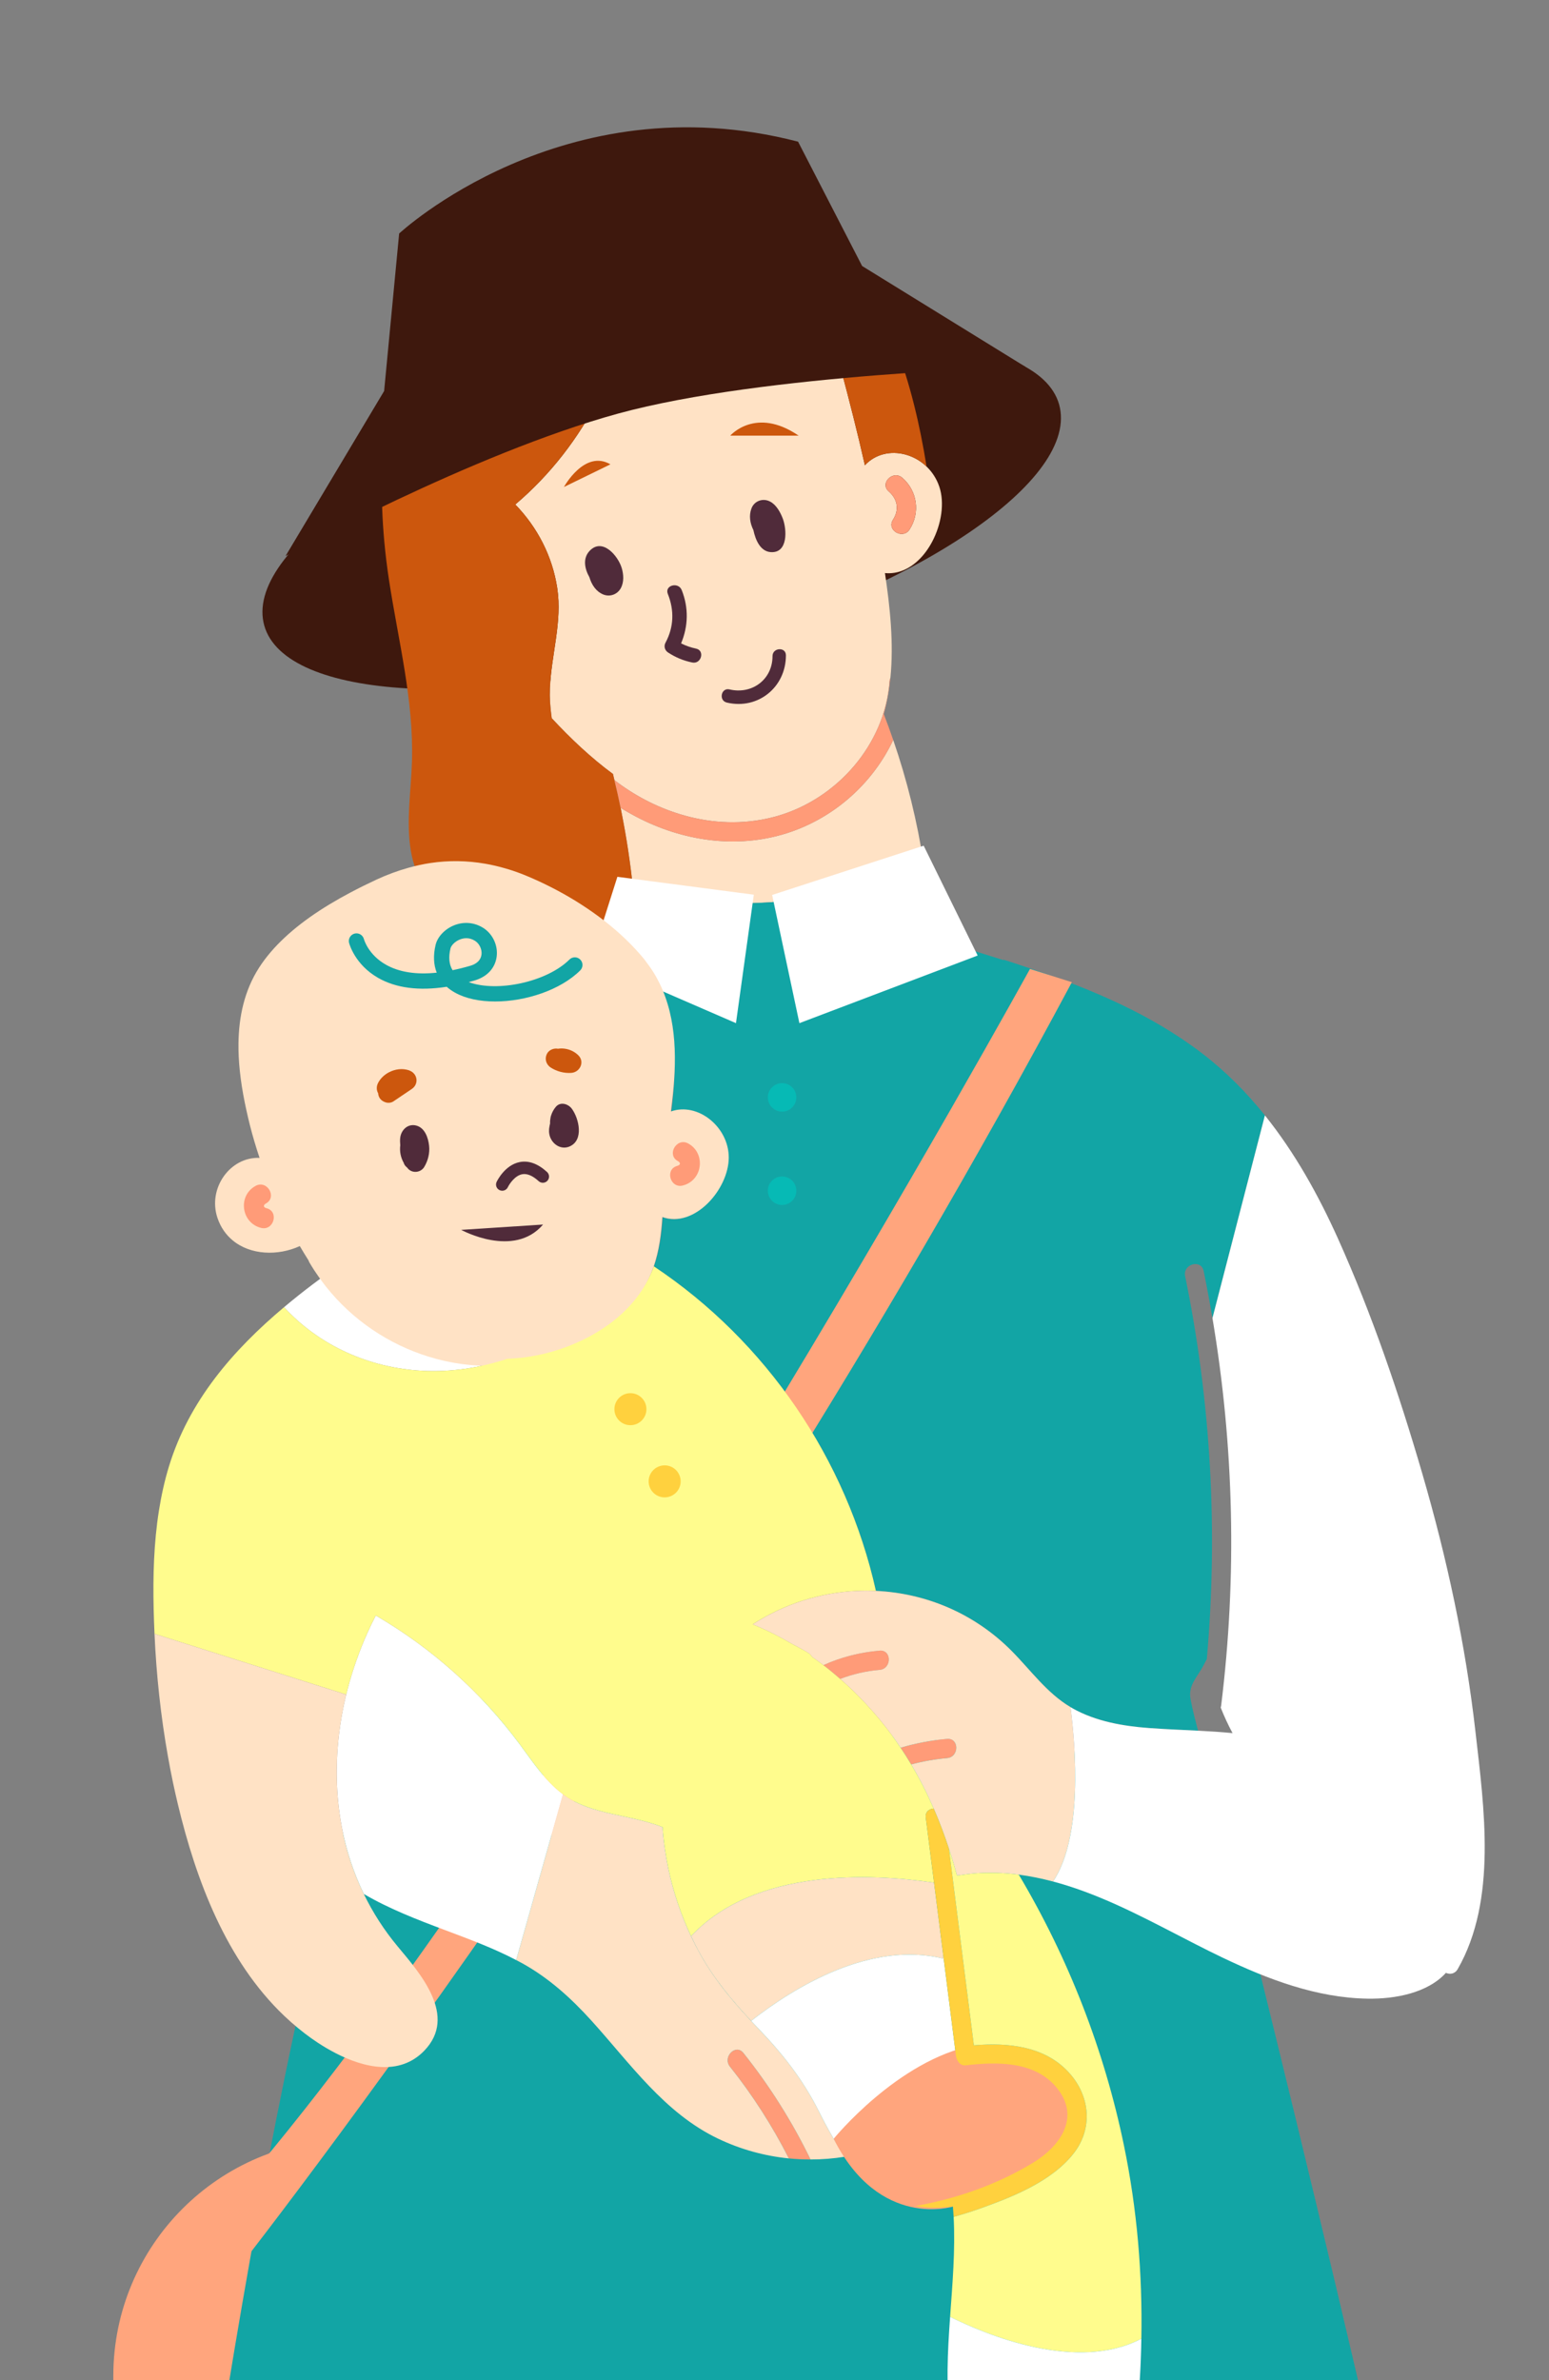 <?xml version="1.0" encoding="utf-8"?>
<!-- Generator: Adobe Illustrator 16.0.0, SVG Export Plug-In . SVG Version: 6.00 Build 0)  -->
<!DOCTYPE svg PUBLIC "-//W3C//DTD SVG 1.1//EN" "http://www.w3.org/Graphics/SVG/1.1/DTD/svg11.dtd">
<svg version="1.1" id="圖層_1" xmlns="http://www.w3.org/2000/svg" xmlns:xlink="http://www.w3.org/1999/xlink" x="0px" y="0px"
	 width="205px" height="315px" viewBox="0 0 205 315" enable-background="new 0 0 205 315" xml:space="preserve">
<rect x="0" y="0" width="205" height="315" fill="#808080" stroke="none"/>
<g>
	<defs>
		<rect id="SVGID_1_" y="3.056" width="205" height="311.944"/>
	</defs>
	<clipPath id="SVGID_2_">
		<use xlink:href="#SVGID_1_"  overflow="visible"/>
	</clipPath>
	<path clip-path="url(#SVGID_2_)" fill="#FFA57D" d="M57.474,353.058H27.717c-7.025,0-12.72-5.694-12.72-12.72v-25.921
		c0-17.288,14.015-31.303,31.303-31.303h11.174V353.058z"/>
	<path clip-path="url(#SVGID_2_)" fill="#682D00" d="M186.886,367.198c-2.998-18.391-7.227-36.585-13.328-54.171
		c-0.86,0.068-1.721,0.137-2.582,0.204c-6.704,0.525-13.409,1.028-20.118,1.481c-0.141,2.455-0.348,4.913-0.618,7.374
		c-0.19,1.723-0.451,3.64,0.176,5.305c0.507,1.35,1.533,2.33,2.538,3.31c1.378,1.342,2.928,2.609,3.715,4.412
		c2.218,5.078-3.244,8.473-7.701,8.229c-10.915-0.598-20.249-9.535-22.636-19.927c-0.559-2.43-0.815-4.873-0.897-7.326
		c-29.517,1.104-59.158,0.223-88.137-5.777c-0.828-0.171-1.655-0.35-2.482-0.529c-3.978,30.895,4.698,61.599,11.229,91.639
		c1.249,5.742,2.372,11.496,3.355,17.267c0.142,0.832,0.282,1.664,0.418,2.496c1.729,10.612,2.966,21.288,3.575,32.073
		c0.988,17.484,0.639,35.018-0.402,52.49c-0.924,15.498-2.394,30.954-3.985,46.396c18.593,0.94,37.185,1.88,55.778,2.82
		c-2.874-26.671-1.012-53.622,0.751-80.33c1.984-30.082,3.969-60.165,5.954-90.248c0.365-5.549,0.731-11.098,1.098-16.647
		c0.097,0.353,0.192,0.704,0.29,1.058c0.043-7.704,0.391-15.407,1.05-23.094c0.139-1.62,2.682-1.63,2.542,0
		c-0.934,10.897-1.248,21.828-0.944,32.749c4.479,16.336,8.933,32.679,13.236,49.059c3.729,14.188,6.495,28.468,5.601,43.204
		c-0.862,14.207-4.25,28.092-7.149,41.979c-2.412,11.549-4.512,23.257-4.685,35.048c16.19,2.596,32.437,4.818,48.727,6.669
		c-0.051-3.389-0.042-6.776,0.085-10.165c0.218-5.844,0.813-11.688,1.974-17.422c1.271-6.273,3.514-12.142,5.734-18.118
		c4.276-11.512,8.06-23.225,10.808-35.199c2.722-11.854,4.28-23.862,4.375-36.02c-0.088-1.758-0.191-3.516-0.311-5.271
		C192.443,410.476,190.393,388.71,186.886,367.198"/>
	<path clip-path="url(#SVGID_2_)" fill="#12A5A5" d="M159.88,233.501c0,0,27.36,108.064,31.259,135.946
		c0,0-139.81,8.694-168.189-4.497c0,0,14.469-113.026,29.42-141.207L159.88,233.501z"/>
	<path clip-path="url(#SVGID_2_)" fill="#3E180D" d="M140.355,54.443c1.332,10.236-21.22,24.675-50.371,32.25
		c-29.151,7.574-53.863,5.416-55.195-4.82c-1.332-10.237,21.22-24.675,50.371-32.25C114.312,42.049,139.023,44.208,140.355,54.443"
		/>
	<path clip-path="url(#SVGID_2_)" fill="#FFE2C5" d="M122.242,114.277c-0.848-5.55-2.194-11.021-4.03-16.351
		c-2.72,5.769-7.85,10.348-14.051,12.328c-0.456,0.146-0.914,0.275-1.374,0.391c-6.679,1.683-13.729,0.273-19.638-3.136
		c-0.341-0.197-0.681-0.396-1.015-0.606c0.04,0.193,0.073,0.387,0.112,0.58c0.34,1.696,0.64,3.398,0.897,5.107
		c0.255,1.704,0.473,3.414,0.647,5.128C96.583,121.008,110.252,119.794,122.242,114.277"/>
	<path clip-path="url(#SVGID_2_)" fill="#FFE2C5" d="M114.462,61.57c-0.963-4.276-2.052-8.524-3.177-12.762
		c-0.932-0.157-1.855-0.336-2.773-0.543c-9.166-2.063-17.64-6.596-24.456-13.064c-0.821,12.109-6.558,23.671-15.863,31.563
		c2.938,3.022,4.912,6.854,5.553,11.056c0.686,4.497-0.796,8.817-0.961,13.259c-0.023,0.61-0.022,1.222,0.014,1.837
		c0.041,0.691,0.119,1.402,0.218,2.124c2.491,2.686,5.193,5.239,8.105,7.385c0.068,0.268,0.125,0.538,0.19,0.806
		c2.558,1.981,5.47,3.518,8.544,4.476c3.754,1.169,7.752,1.467,11.657,0.62c0.428-0.093,0.856-0.195,1.281-0.316
		c7.975-2.262,14.331-9.493,14.926-17.836c0.012-0.173,0.057-0.323,0.118-0.459c0.46-4.584-0.044-9.32-0.72-13.876
		c1.729,0.162,3.275-0.573,4.513-1.787c0.679-0.666,1.264-1.476,1.734-2.363c1.224-2.311,1.669-5.14,0.947-7.282
		c-0.358-1.068-0.955-1.962-1.688-2.667c-0.813-0.781-1.794-1.323-2.824-1.596C117.915,59.647,115.878,60.049,114.462,61.57
		 M120.378,70.067c-0.884,1.372-3.087,0.102-2.199-1.277c0.849-1.318,0.623-2.736-0.559-3.757c-1.24-1.073,0.561-2.868,1.793-1.803
		C121.415,64.962,121.807,67.849,120.378,70.067"/>
	<path clip-path="url(#SVGID_2_)" fill="#CC570D" d="M50.862,71.695c0.156,1.693,0.363,3.38,0.618,5.055
		c0.002,0.015,0.005,0.03,0.007,0.045c1.218,7.975,3.287,15.892,3.032,24.017c-0.059,1.896-0.259,3.907-0.364,5.919
		c-0.088,1.716-0.101,3.43,0.102,5.075c0.235,1.901,0.757,3.709,1.812,5.309c0.917-0.259,1.836-0.466,2.758-0.605
		c2.266-0.344,4.546-0.313,6.839,0.091c0.84,0.148,1.682,0.347,2.526,0.598c0.297,0.089,0.594,0.175,0.892,0.277
		c0.422,0.144,0.845,0.299,1.268,0.469c0.006,0.003,0.013,0.005,0.019,0.007c0.444,0.179,0.89,0.372,1.336,0.571
		c0.473,0.211,0.946,0.435,1.419,0.667c4.103,2.013,8.158,4.816,11.204,8.14c-0.023-2.314-0.128-4.62-0.302-6.919
		c-0.068-0.899-0.147-1.796-0.238-2.692c-0.173-1.715-0.391-3.424-0.647-5.129c-0.256-1.708-0.556-3.41-0.896-5.107
		c-0.039-0.193-0.072-0.387-0.112-0.58c-0.253-1.227-0.526-2.451-0.823-3.672c-0.065-0.268-0.123-0.537-0.19-0.805
		c-2.912-2.146-5.614-4.699-8.105-7.385c-0.099-0.723-0.177-1.433-0.218-2.124c-0.036-0.615-0.037-1.227-0.014-1.837
		c0.165-4.442,1.647-8.762,0.961-13.26c-0.641-4.201-2.615-8.033-5.553-11.055c9.305-7.892,15.042-19.454,15.863-31.564
		c6.816,6.469,15.29,11.002,24.456,13.065c0.917,0.206,1.842,0.386,2.773,0.543c1.125,4.237,2.214,8.486,3.177,12.762
		c1.416-1.521,3.453-1.924,5.339-1.425c1.03,0.273,2.011,0.815,2.824,1.595c-1.779-11.076-5.167-22.112-12.834-30.581
		c-7.438-8.217-18.2-12.738-29.244-10.428c-10.315,2.157-19.061,9.432-24.075,18.566c-0.301,0.547-0.59,1.1-0.863,1.66
		c-0.517,1.06-0.989,2.135-1.419,3.222c-1.912,4.833-2.986,9.912-3.42,15.065c-0.101,1.198-0.173,2.398-0.207,3.602
		C50.48,65.795,50.592,68.755,50.862,71.695"/>
	<path clip-path="url(#SVGID_2_)" fill="#FF9B78" d="M125.341,232.664c1.618-0.141,1.626-2.685-0.007-2.542
		c-2.112,0.183-4.156,0.576-6.15,1.168c0.487,0.727,0.959,1.462,1.404,2.211C122.139,233.085,123.725,232.804,125.341,232.664"/>
	<path clip-path="url(#SVGID_2_)" fill="#FF9B78" d="M116.411,220.984c1.619-0.139,1.626-2.682-0.007-2.542
		c-2.611,0.222-5.097,0.859-7.436,1.917c0.761,0.582,1.502,1.19,2.224,1.82C112.853,221.549,114.591,221.139,116.411,220.984"/>
	<path clip-path="url(#SVGID_2_)" fill="#FF9B78" d="M96.595,273.484c3.016,3.785,5.62,7.858,7.802,12.154
		c0.955,0.096,1.915,0.14,2.875,0.139c-2.431-5.002-5.388-9.708-8.884-14.095C97.369,270.403,95.586,272.218,96.595,273.484"/>
	<path clip-path="url(#SVGID_2_)" fill="#FF9B78" d="M119.413,63.231c-1.232-1.066-3.033,0.73-1.793,1.802
		c1.181,1.022,1.407,2.44,0.559,3.757c-0.888,1.38,1.315,2.65,2.199,1.278C121.806,67.849,121.415,64.962,119.413,63.231"/>
	<path clip-path="url(#SVGID_2_)" fill="#502B3A" d="M102.238,86.827c0.002,3.101-2.716,5.109-5.694,4.408
		c-1.116-0.263-1.465,1.479-0.354,1.741c4.14,0.974,7.825-2.045,7.821-6.255C104.011,85.575,102.237,85.688,102.238,86.827"/>
	<path clip-path="url(#SVGID_2_)" fill="#502B3A" d="M92.116,85.834c-0.716-0.149-1.358-0.376-1.978-0.693
		c0.952-2.258,1.015-4.728,0.082-7.054c-0.452-1.125-2.296-0.629-1.838,0.512c0.869,2.167,0.805,4.383-0.307,6.453
		c-0.254,0.471-0.099,1.014,0.345,1.303c1.003,0.654,2.021,1.076,3.194,1.319C92.812,87.923,93.318,86.084,92.116,85.834"/>
	<path clip-path="url(#SVGID_2_)" fill="#502B3A" d="M101.924,66.379c-0.954-0.502-2.096-0.103-2.475,0.91
		c-0.356,0.949-0.19,1.961,0.256,2.857c0.295,1.406,0.968,2.829,2.297,2.921c2.314,0.161,2.139-3.008,1.594-4.442
		C103.277,67.791,102.746,66.812,101.924,66.379"/>
	<path clip-path="url(#SVGID_2_)" fill="#FF9B78" d="M102.788,110.646c0.46-0.116,0.918-0.245,1.373-0.391
		c6.202-1.98,11.331-6.559,14.051-12.328c-0.397-1.151-0.812-2.297-1.253-3.434c0.437-1.563,0.717-3.16,0.879-4.776
		c-0.062,0.136-0.106,0.287-0.118,0.459c-0.595,8.344-6.951,15.575-14.926,17.836c-0.425,0.121-0.853,0.224-1.281,0.317
		c-3.905,0.846-7.903,0.548-11.657-0.621c-3.074-0.957-5.986-2.495-8.544-4.476c0.297,1.22,0.57,2.445,0.823,3.672
		c0.334,0.21,0.674,0.409,1.015,0.606C89.058,110.918,96.109,112.328,102.788,110.646"/>
	<path clip-path="url(#SVGID_2_)" fill="#502B3A" d="M78.024,72.91c-0.913,0.975-0.665,2.333-0.022,3.474
		c0.296,0.999,0.873,1.885,1.822,2.281c0.881,0.369,1.878,0.011,2.336-0.829c0.441-0.81,0.377-1.818,0.118-2.676
		C81.795,73.561,79.72,71.099,78.024,72.91"/>
	<path clip-path="url(#SVGID_2_)" fill="#CC570D" d="M96.644,57.653c0,0,3.355-3.897,9.051,0"/>
	<path clip-path="url(#SVGID_2_)" fill="#12A5A5" d="M159.197,220.535c0.178-0.323,0.35-0.649,0.518-0.979
		c1.496-16.936,0.553-34-2.87-50.68c-0.328-1.599,2.121-2.282,2.45-0.682c0.425,2.075,0.812,4.156,1.164,6.242l6.943-26.832
		c-2.418-3.015-5.147-5.776-8.261-8.168c-6.747-5.183-14.587-8.485-22.605-11.212l0.001-0.001l-0.062-0.019
		c-0.768-0.261-1.537-0.519-2.308-0.77c-0.448-0.147-0.897-0.293-1.346-0.437c-0.002,0.021-0.004,0.042-0.007,0.064l-9.604-3.001
		c-0.109-2.397-0.312-4.786-0.604-7.162c-0.108-0.876-0.23-1.75-0.363-2.622c-11.992,5.517-25.661,6.731-38.453,3.441
		c0.091,0.896,0.17,1.794,0.238,2.692c0.174,2.299,0.279,4.606,0.302,6.92c0.375,0.409,0.74,0.823,1.082,1.248
		c0.084,0.103,0.154,0.211,0.233,0.315c0.026,0.034,0.049,0.069,0.074,0.103c0.417,0.551,0.799,1.114,1.13,1.695
		c0.135,0.236,0.258,0.477,0.38,0.717c0.032,0.065,0.07,0.129,0.102,0.194c2.253,4.611,2.178,9.966,1.571,15.101
		c-0.043,0.363-0.087,0.726-0.13,1.089c3.326-1.2,7.213,1.931,7.202,5.813c-0.011,3.994-4.275,8.927-8.268,7.479
		c-0.138,2.131-0.405,4.258-1.09,6.275c-0.026,0.077-0.059,0.151-0.086,0.227c14.904,9.928,25.494,25.507,29.388,42.946
		c6.542,0.299,12.983,2.928,17.957,7.938c2.618,2.637,4.783,5.764,8.089,7.615c3.071,1.723,6.65,2.341,10.117,2.6
		c1.288,0.096,2.567,0.162,3.841,0.223c0.88,0.042,1.757,0.082,2.63,0.126c-0.361-1.396-0.746-2.8-0.995-4.208
		C157.244,223.057,158.353,222.07,159.197,220.535"/>
	<polygon clip-path="url(#SVGID_2_)" fill="#FFFFFF" points="99.762,118.4 97.401,135.401 78.202,127.067 81.707,116.035 	"/>
	<path clip-path="url(#SVGID_2_)" fill="#CC570D" d="M80.785,61.45l-6.151,2.998C74.634,64.448,77.361,59.451,80.785,61.45"/>
	<path clip-path="url(#SVGID_2_)" fill="#FFA57D" d="M136.312,128.226c0,0-62.63,113.782-106.601,163.711l-0.466,11.19
		c0,0,61.3-77.149,112.609-173.146L136.312,128.226z"/>
	<path clip-path="url(#SVGID_2_)" fill="#3E180D" d="M52.824,30.904c0,0,21.684-20.227,52.796-12.155l8.476,16.453l21.657,13.367
		c0,0-34.596,0.859-53.963,6.166c-19.366,5.308-43.999,18.848-43.999,18.848l13.046-21.837L52.824,30.904z"/>
	<path clip-path="url(#SVGID_2_)" fill="#FFE2C5" d="M141.677,225.915c-3.145-1.87-5.262-4.886-7.802-7.444
		c-4.974-5.011-11.415-7.64-17.957-7.938c-0.853-0.039-1.706-0.039-2.56,0.001c-4.805,0.227-9.565,1.709-13.748,4.426
		c0.945,0.386,1.877,0.808,2.791,1.269c0.813,0.41,1.612,0.85,2.398,1.314c0.736,0.371,1.461,0.772,2.173,1.204
		c0.229,0.139,0.379,0.315,0.476,0.507c0.515,0.358,1.022,0.726,1.521,1.106c2.339-1.057,4.824-1.695,7.436-1.918
		c1.634-0.139,1.626,2.405,0.008,2.543c-1.821,0.155-3.56,0.565-5.22,1.196c1.162,1.015,2.271,2.091,3.324,3.218
		c0.616,0.658,1.212,1.334,1.787,2.026c0.624,0.752,1.226,1.52,1.8,2.307c0.373,0.512,0.729,1.034,1.08,1.558
		c1.994-0.591,4.038-0.983,6.15-1.168c1.633-0.141,1.625,2.402,0.007,2.543c-1.616,0.141-3.202,0.421-4.753,0.837
		c1.121,1.887,2.109,3.84,2.983,5.843c0.76,1.738,1.425,3.52,2.017,5.326c0.123,0.373,0.251,0.744,0.366,1.12
		c0.245,0.801,0.479,1.605,0.695,2.415c0.813-0.109,1.641-0.231,2.495-0.3c0.856-0.069,1.71-0.081,2.563-0.063
		c1.044,0.022,2.084,0.104,3.119,0.24c1.529,0.201,3.046,0.516,4.541,0.912c0-0.001,0-0.001,0-0.001
		C143.306,243.134,142.362,231.293,141.677,225.915"/>
	<path clip-path="url(#SVGID_2_)" fill="#FFFFFF" d="M195.269,229.184c-1.313-11.574-3.781-22.99-7.037-34.168
		c-3.074-10.547-6.655-21.084-11.164-31.112c-2.599-5.779-5.718-11.377-9.665-16.298l-6.943,26.831
		c2.856,16.941,3.264,34.208,1.151,51.285c-0.013,0.091-0.032,0.175-0.059,0.256c0.457,1.153,0.979,2.281,1.566,3.378
		c-1.513-0.149-3.034-0.244-4.566-0.321c-0.873-0.044-1.75-0.084-2.63-0.126c-1.272-0.061-2.553-0.127-3.841-0.223
		c-3.468-0.259-7.046-0.877-10.117-2.6c-0.098-0.054-0.19-0.113-0.287-0.171c0.686,5.378,1.629,17.219-2.309,23.079c0,0,0,0,0,0.001
		c0.646,0.172,1.29,0.357,1.929,0.561c5.949,1.883,11.396,4.914,16.932,7.738c1.154,0.59,2.313,1.17,3.479,1.728
		c0.017,0.009,0.034,0.017,0.051,0.025c6.035,2.884,12.476,5.345,19.247,5.45c3.658,0.058,7.932-0.755,10.351-3.414
		c0.53,0.233,1.189,0.15,1.561-0.498C198.165,251.438,196.404,239.181,195.269,229.184"/>
	<path clip-path="url(#SVGID_2_)" fill="#FFE2C5" d="M98.388,271.683c3.495,4.388,6.455,9.094,8.884,14.096
		c1.53-0.002,3.062-0.122,4.578-0.369c-0.535-0.756-1.04-1.549-1.521-2.368c-0.708-1.203-1.368-2.458-2.006-3.724
		c-2.091-4.145-4.732-7.505-7.942-10.844c-2.924-3.042-5.643-6.172-7.711-9.872c-0.796-1.424-1.49-2.896-2.101-4.397
		c-1.239-3.047-2.105-6.231-2.569-9.479c-0.139-0.974-0.244-1.95-0.311-2.932c-0.234-0.092-0.471-0.177-0.709-0.259
		c-1.873-0.646-3.88-1.025-5.826-1.459c-2.363-0.524-4.681-1.16-6.646-2.627l-6.196,21.94c0.269,0.141,0.539,0.279,0.805,0.427
		c3.51,1.949,6.415,4.572,9.101,7.531c5.181,5.707,9.706,12.298,16.87,15.703c2.951,1.403,6.106,2.267,9.309,2.589
		c-2.183-4.297-4.786-8.369-7.802-12.155C95.585,272.218,97.369,270.403,98.388,271.683"/>
	<path clip-path="url(#SVGID_2_)" fill="#FFFFFF" d="M74.473,237.424c-2.326-1.752-3.939-4.236-5.653-6.548
		c-5.159-6.956-11.647-12.756-19.09-17.09c-0.391,0.762-0.763,1.534-1.113,2.315c-4.29,9.573-5.426,20.521-2.193,30.296
		c0.478,1.442,1.051,2.859,1.723,4.244c3.332,1.958,7.013,3.379,10.659,4.748c3.218,1.21,6.457,2.402,9.506,4l6.196-21.94
		C74.496,237.44,74.484,237.434,74.473,237.424"/>
	<path clip-path="url(#SVGID_2_)" fill="#FFFFFF" d="M58.626,178.677c-4.984-1.553-9.496-4.605-12.812-8.835
		c-0.327-0.418-0.639-0.851-0.944-1.29c-0.57,0.032-1.14,0.06-1.71,0.092c-1.223,0.898-2.44,1.813-3.632,2.762
		c-0.653,0.52-1.299,1.047-1.937,1.584c4.677,5.102,11.278,8.031,18.249,8.41c3.881,0.211,7.683-0.389,11.307-1.581
		C64.244,179.929,61.365,179.53,58.626,178.677"/>
	<path clip-path="url(#SVGID_2_)" fill="#FFE2C5" d="M37.668,124.08c-1.304,1.22-2.464,2.544-3.389,3.988
		c-1.943,3.035-2.675,6.49-2.719,10.017c-0.015,1.181,0.049,2.369,0.17,3.553c0.038,0.372,0.081,0.743,0.13,1.114
		c0.187,1.42,0.451,2.825,0.754,4.197c0.146,0.661,0.298,1.317,0.46,1.958c0.369,1.459,0.799,2.899,1.276,4.322
		c-3.905-0.151-6.881,4.024-5.573,7.938c0.422,1.265,1.131,2.242,2.009,2.975c2.357,1.961,5.978,2.091,8.891,0.761
		c0.373,0.635,0.753,1.266,1.149,1.888c0.031,0.096,0.072,0.192,0.129,0.289c0.2,0.341,0.407,0.677,0.62,1.008
		c0.18,0.278,0.369,0.549,0.558,0.818c0.323,0.463,0.655,0.917,1.003,1.357c3.525,4.443,8.32,7.652,13.616,9.284
		c2.91,0.897,5.97,1.316,9.056,1.2c2.763-0.104,5.546-0.632,8.259-1.635c4.589-1.697,8.788-4.576,11.195-8.758
		c0.446-0.776,0.832-1.596,1.145-2.463c0.03-0.081,0.064-0.157,0.092-0.239c0.728-2.12,1.011-4.355,1.158-6.595
		c4.244,1.521,8.776-3.662,8.788-7.86c0.011-4.081-4.119-7.371-7.654-6.11c0.046-0.381,0.092-0.763,0.137-1.145
		c0.646-5.396,0.725-11.025-1.669-15.871c-0.034-0.069-0.074-0.135-0.109-0.203c-0.129-0.253-0.259-0.506-0.403-0.755
		c-0.352-0.61-0.758-1.202-1.201-1.781c-0.027-0.036-0.051-0.073-0.078-0.108c-0.085-0.11-0.16-0.223-0.248-0.331
		c-0.364-0.446-0.752-0.882-1.151-1.312c-3.237-3.494-7.547-6.44-11.907-8.556c-0.502-0.244-1.005-0.479-1.508-0.701
		c-0.474-0.209-0.948-0.411-1.42-0.6c-0.006-0.002-0.013-0.004-0.02-0.007c-0.45-0.179-0.899-0.342-1.348-0.493
		c-0.316-0.107-0.632-0.198-0.948-0.291c-0.896-0.264-1.791-0.473-2.684-0.629c-2.437-0.424-4.86-0.457-7.269-0.096
		c-0.979,0.147-1.956,0.364-2.931,0.636c-1.414,0.396-2.824,0.914-4.228,1.567c-1.127,0.524-2.289,1.097-3.454,1.715
		c-1.812,0.962-3.632,2.038-5.341,3.249c-0.401,0.284-0.797,0.576-1.185,0.876C39.073,122.833,38.352,123.441,37.668,124.08"/>
	<path clip-path="url(#SVGID_2_)" fill="#FF9B78" d="M90.367,156.886c1.892-0.476,2.659-2.468,2.057-4.034
		c-0.237-0.615-0.677-1.166-1.354-1.532c-0.776-0.419-1.506-0.024-1.839,0.574c-0.324,0.581-0.273,1.355,0.482,1.763l0,0
		c0.384,0.208,0.359,0.517-0.071,0.626c-0.06,0.014-0.109,0.038-0.163,0.058C88.013,154.893,88.74,157.295,90.367,156.886"/>
	<path clip-path="url(#SVGID_2_)" fill="#502B3A" d="M52.966,150.571c-0.038,0.317-0.026,0.649,0.008,0.986
		c-0.104,0.802,0.049,1.612,0.452,2.323c0.071,0.251,0.228,0.46,0.435,0.613c0.058,0.067,0.108,0.139,0.172,0.203
		c0.619,0.621,1.68,0.467,2.121-0.279c0.5-0.843,0.739-1.817,0.634-2.796c-0.11-1.034-0.55-2.343-1.664-2.659
		C54.008,148.645,53.093,149.501,52.966,150.571"/>
	<path clip-path="url(#SVGID_2_)" fill="#502B3A" d="M73.564,146.47c-0.286,0.335-0.495,0.724-0.624,1.131
		c-0.005,0.011-0.007,0.022-0.011,0.032c-0.014,0.044-0.029,0.087-0.04,0.131c-0.016,0.057-0.027,0.115-0.033,0.175
		c-0.046,0.238-0.071,0.479-0.054,0.72c-0.045,0.238-0.108,0.475-0.131,0.719c-0.044,0.466,0.027,0.922,0.244,1.342
		c0.462,0.896,1.478,1.416,2.449,1.006c1.929-0.813,1.273-3.679,0.323-4.988C75.217,146.09,74.178,145.75,73.564,146.47"/>
	<path clip-path="url(#SVGID_2_)" fill="#CC570D" d="M72.89,141.278c0.794,0.513,1.771,0.772,2.715,0.704
		c1.143-0.082,1.81-1.437,0.949-2.309c-0.475-0.481-1.113-0.791-1.781-0.888c-0.307-0.045-0.619-0.049-0.926,0.004
		c-0.426-0.084-0.901,0.051-1.216,0.346c-0.092,0.086-0.172,0.184-0.23,0.296C72.047,140.105,72.255,140.868,72.89,141.278"/>
	<path clip-path="url(#SVGID_2_)" fill="#CC570D" d="M50.221,145.27c0.353,0.6,1.242,0.89,1.85,0.48
		c0.805-0.543,1.611-1.086,2.416-1.63c0.97-0.654,0.792-2.013-0.264-2.435c-0.023-0.009-0.041-0.025-0.065-0.033
		c-0.891-0.309-1.879-0.176-2.701,0.262c-0.601,0.321-1.117,0.801-1.429,1.415c-0.23,0.456-0.214,0.953,0.019,1.355
		C50.058,144.881,50.11,145.08,50.221,145.27"/>
	<path clip-path="url(#SVGID_2_)" fill="#FF9B78" d="M34.558,162.498c-2.639-0.648-3.124-4.254-0.733-5.562
		c1.528-0.835,2.896,1.495,1.37,2.329c-0.383,0.21-0.356,0.52,0.074,0.626C36.96,160.307,36.247,162.913,34.558,162.498"/>
	<path clip-path="url(#SVGID_2_)" fill="#502B3A" d="M61.034,162.757c0,0,6.96,3.829,10.836-0.705L61.034,162.757z"/>
	<path clip-path="url(#SVGID_2_)" fill="#502B3A" d="M66.466,157.579c-0.118,0-0.238-0.025-0.352-0.08
		c-0.408-0.194-0.584-0.681-0.39-1.09c0.042-0.091,1.072-2.232,3.048-2.622c1.197-0.236,2.414,0.205,3.623,1.31
		c0.335,0.306,0.358,0.826,0.052,1.161s-0.826,0.358-1.161,0.052c-0.8-0.732-1.537-1.039-2.191-0.912
		c-0.961,0.186-1.688,1.3-1.886,1.714C67.067,157.405,66.773,157.579,66.466,157.579"/>
	<path clip-path="url(#SVGID_2_)" fill="#12A5A5" d="M65.524,132.533c-2.008,0-3.882-0.373-5.312-1.174
		c-0.408-0.228-0.773-0.486-1.092-0.771c-3.667,0.568-6.71,0.175-9.079-1.179c-3.08-1.759-3.813-4.512-3.843-4.628
		c-0.139-0.542,0.189-1.094,0.731-1.233c0.54-0.136,1.09,0.186,1.231,0.725c0.026,0.097,0.596,2.091,2.933,3.404
		c1.748,0.981,3.993,1.329,6.706,1.043c-0.421-1.061-0.478-2.302-0.152-3.674c0.253-1.067,1.202-2.081,2.418-2.581
		c1.285-0.528,2.692-0.414,3.86,0.313c1.285,0.8,2.009,2.347,1.802,3.85c-0.208,1.508-1.278,2.649-2.936,3.13
		c-0.256,0.075-0.509,0.145-0.76,0.212c3.75,1.383,10.337-0.008,13.33-2.987c0.397-0.394,1.038-0.393,1.433,0.003
		c0.394,0.397,0.393,1.038-0.004,1.433C74.187,131.011,69.582,132.533,65.524,132.533 M61.711,124.159
		c-0.337,0-0.637,0.082-0.874,0.18c-0.677,0.278-1.133,0.813-1.219,1.174c-0.277,1.167-0.187,2.12,0.276,2.879
		c0.747-0.152,1.525-0.345,2.332-0.58c0.881-0.255,1.397-0.761,1.494-1.461c0.097-0.701-0.268-1.481-0.866-1.853
		C62.451,124.247,62.061,124.159,61.711,124.159"/>
	<path clip-path="url(#SVGID_2_)" fill="#FFFC8D" d="M123.613,249.15c-0.364-2.867-0.728-5.734-1.092-8.6
		c-0.099-0.782,0.442-1.181,1.051-1.207c-0.875-2.003-1.863-3.956-2.984-5.843c-0.445-0.749-0.917-1.483-1.404-2.212
		c-0.351-0.523-0.707-1.046-1.08-1.558c-0.573-0.787-1.176-1.555-1.8-2.307c-0.575-0.692-1.171-1.368-1.787-2.026
		c-1.053-1.127-2.163-2.203-3.325-3.218c-0.722-0.631-1.463-1.239-2.224-1.821c-0.498-0.381-1.006-0.748-1.519-1.106
		c-0.098-0.191-0.248-0.367-0.477-0.507c-0.712-0.432-1.437-0.833-2.173-1.204c-0.786-0.465-1.585-0.904-2.397-1.314
		c-0.915-0.461-1.847-0.883-2.792-1.269c4.182-2.717,8.943-4.199,13.749-4.426c0.853-0.04,1.705-0.04,2.559-0.001
		c-3.895-17.439-14.484-33.019-29.388-42.946c-0.296,0.825-0.658,1.605-1.078,2.345c-2.265,3.978-6.216,6.718-10.534,8.333
		c-2.552,0.954-5.171,1.457-7.771,1.555c-3.623,1.192-7.426,1.792-11.306,1.582c-6.971-0.379-13.573-3.31-18.25-8.411
		c-6.769,5.696-12.594,12.413-15.236,21.087c-0.582,1.908-1.008,3.854-1.32,5.821c-0.169,1.063-0.303,2.133-0.408,3.207
		c-0.425,4.356-0.371,8.779-0.178,13.113l25.373,8.035c0.677-2.785,1.616-5.521,2.795-8.151c0.35-0.781,0.722-1.553,1.113-2.315
		c7.444,4.334,13.931,10.134,19.09,17.09c1.714,2.312,3.327,4.797,5.653,6.549c1.973,1.484,4.305,2.124,6.681,2.651
		c1.946,0.434,3.954,0.813,5.827,1.459c0.238,0.082,0.475,0.167,0.708,0.259c0.068,0.981,0.172,1.958,0.312,2.931
		c0.464,3.248,1.329,6.433,2.568,9.479c0.277,0.682,0.574,1.355,0.887,2.022C99.944,247.148,115.384,247.935,123.613,249.15"/>
	<path clip-path="url(#SVGID_2_)" fill="#FFE2C5" d="M124.889,259.21c-0.425-3.354-0.851-6.706-1.275-10.06
		c-8.229-1.217-23.67-2.002-32.158,7.075c0.378,0.804,0.78,1.597,1.214,2.375c1.836,3.285,4.186,6.119,6.735,8.842
		C105.199,262.917,115.22,256.817,124.889,259.21"/>
	<path clip-path="url(#SVGID_2_)" fill="#FFFFFF" d="M108.323,279.317c0.638,1.266,1.298,2.521,2.006,3.724
		c0.482,0.819,0.986,1.612,1.521,2.368c2.3,3.25,5.172,5.785,9.288,6.527c5.473-0.968,10.799-2.832,15.537-5.7
		c3.667-2.219,6.4-6.086,3.129-10.01c-2.91-3.492-7.903-3.381-12.013-2.906c-0.748,0.086-1.196-0.648-1.273-1.269
		c-0.544-4.28-1.087-8.562-1.63-12.842c-9.669-2.392-19.688,3.707-25.482,8.233c0.322,0.344,0.648,0.688,0.976,1.029
		C103.591,271.813,106.232,275.173,108.323,279.317"/>
	<path clip-path="url(#SVGID_2_)" fill="#FFE2C5" d="M22.233,232.477c0.204,1.144,0.42,2.285,0.66,3.421
		c0.2,0.946,0.412,1.889,0.637,2.829c2.421,10.118,6.415,20.734,14.075,28.038c0.609,0.58,1.241,1.137,1.896,1.673
		c0.541,0.442,1.095,0.871,1.669,1.281c0.295,0.21,0.604,0.422,0.925,0.632c0.71,0.465,1.478,0.922,2.283,1.339
		c3.84,1.987,8.522,3.053,11.763-0.297c4.444-4.593-0.494-10.188-3.515-13.811c-1.816-2.179-3.298-4.509-4.48-6.94
		c-0.671-1.384-1.244-2.801-1.722-4.244c-2.345-7.088-2.39-14.793-0.603-22.144l-25.372-8.036
		C20.692,221.662,21.273,227.105,22.233,232.477"/>
	<polygon clip-path="url(#SVGID_2_)" fill="#FFFFFF" points="102.188,118.436 105.795,135.401 129.385,126.451 122.243,111.917 	"/>
	<path clip-path="url(#SVGID_2_)" fill="#FFA57D" d="M110.329,283.041c0,0,8.467-10.417,18.555-12.372l12.713,3.755l1.63,8.617
		l-8.399,6.06l-8.713,2.904C126.114,292.005,116.388,295.097,110.329,283.041"/>
	<path clip-path="url(#SVGID_2_)" fill="#FFD13E" d="M122.522,240.55c1.331,10.501,2.663,21.001,3.994,31.502
		c0.079,0.62,0.525,1.354,1.274,1.269c4.109-0.475,9.102-0.586,12.013,2.906c3.271,3.924,0.539,7.791-3.129,10.01
		c-4.739,2.868-10.065,4.732-15.536,5.7c0.842,0.151,1.732,0.234,2.686,0.227c0.732-0.006,1.501-0.061,2.29-0.158
		c0.039,0.456,0.069,0.911,0.094,1.368c1.084-0.302,2.163-0.63,3.228-1.007c4.379-1.552,9.654-3.593,12.624-7.352
		c2.577-3.26,2.244-7.505-0.463-10.591c-3.197-3.646-8.148-4.144-12.712-3.755c-1.1-8.666-2.198-17.332-3.296-25.998
		c-0.594-1.808-1.258-3.588-2.018-5.328C122.964,239.371,122.424,239.77,122.522,240.55"/>
	<path clip-path="url(#SVGID_2_)" fill="#06BAB5" d="M105.39,145.225c0,1.041-0.845,1.885-1.886,1.885
		c-1.042,0-1.886-0.844-1.886-1.885s0.844-1.885,1.886-1.885C104.545,143.34,105.39,144.184,105.39,145.225"/>
	<path clip-path="url(#SVGID_2_)" fill="#06BAB5" d="M105.39,157.579c0,1.041-0.845,1.885-1.886,1.885
		c-1.042,0-1.886-0.845-1.886-1.885c0-1.041,0.844-1.885,1.886-1.885C104.545,155.693,105.39,156.538,105.39,157.579"/>
	<path clip-path="url(#SVGID_2_)" fill="#FFD13E" d="M85.55,186.488c0,1.17-0.949,2.119-2.119,2.119s-2.119-0.949-2.119-2.119
		s0.949-2.119,2.119-2.119S85.55,185.318,85.55,186.488"/>
	<path clip-path="url(#SVGID_2_)" fill="#FFD13E" d="M90.081,196.04c0,1.17-0.949,2.119-2.119,2.119s-2.119-0.949-2.119-2.119
		s0.949-2.119,2.119-2.119S90.081,194.87,90.081,196.04"/>
	<path clip-path="url(#SVGID_2_)" fill="#FFFC8D" d="M151.052,309.494c0.151-8.561-0.552-17.085-2.307-25.574
		c-2.608-12.624-7.336-24.767-13.918-35.836c-1.035-0.137-2.076-0.219-3.12-0.241c-0.853-0.019-1.707-0.006-2.563,0.062
		c-0.854,0.069-1.682,0.19-2.495,0.302c-0.217-0.811-0.449-1.615-0.695-2.415c-0.116-0.376-0.244-0.747-0.366-1.12
		c1.1,8.666,2.197,17.332,3.297,25.998c4.563-0.39,9.515,0.107,12.713,3.755c2.706,3.087,3.039,7.332,0.462,10.592
		c-2.971,3.757-8.245,5.798-12.624,7.35c-1.064,0.377-2.143,0.705-3.228,1.008c0.234,4.386-0.152,8.81-0.468,13.23
		C130.555,308.994,142.525,313.986,151.052,309.494"/>
	<path clip-path="url(#SVGID_2_)" fill="#FFFFFF" d="M125.434,316.089c0.082,2.453,0.339,4.896,0.897,7.326
		c0,0,12.596,13.277,23.845,3.14c-0.302-1.452-0.096-3.027,0.063-4.468c0.271-2.461,0.478-4.919,0.618-7.374
		c0.05-0.848,0.09-1.695,0.121-2.541c0.035-0.894,0.058-1.785,0.072-2.677c-8.526,4.491-20.496-0.5-25.31-2.892
		c-0.165,2.324-0.312,4.646-0.335,6.963C125.396,314.409,125.406,315.249,125.434,316.089"/>
</g>
</svg>
